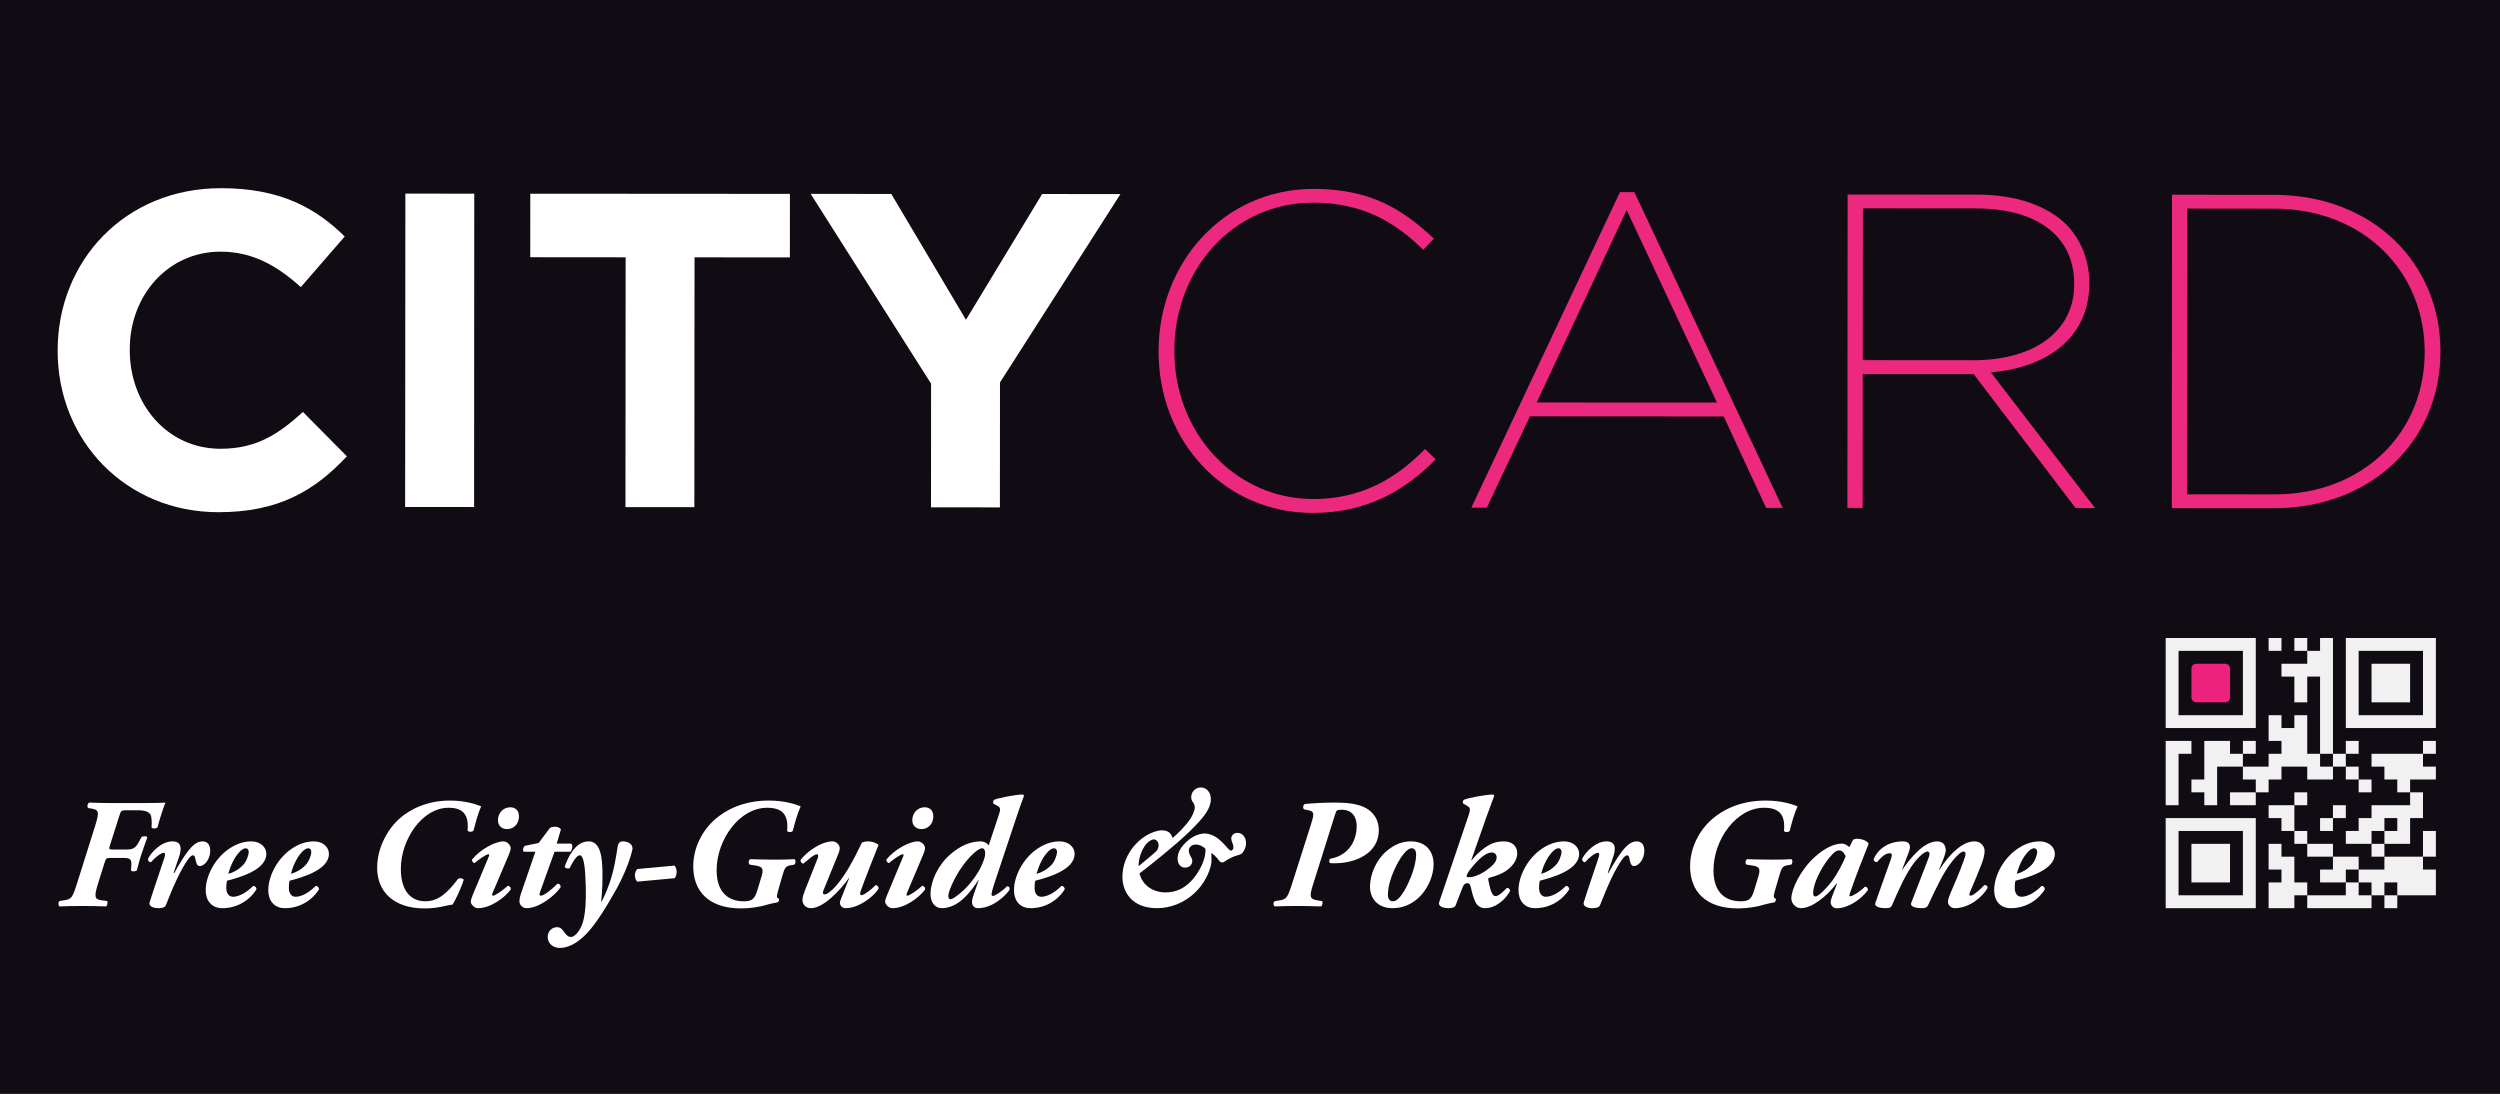 <?xml version="1.0" encoding="UTF-8"?>
<svg xmlns="http://www.w3.org/2000/svg" xmlns:xlink="http://www.w3.org/1999/xlink" width="226.77pt" height="99.21pt" viewBox="0 0 226.77 99.21" version="1.1">
<rect x="0" y="0" width="226.77" height="99.21" fill="#333333" stroke="none"/>
<defs>
<clipPath id="clip1">
  <path d="M 0 0 L 226.77 0 L 226.77 99.211 L 0 99.211 Z M 0 0 "/>
</clipPath>
</defs>
<g id="surface1">
<g clip-path="url(#clip1)" clip-rule="nonzero">
<path style=" stroke:none;fill-rule:nonzero;fill:rgb(6.699%,4.3%,7.799%);fill-opacity:1;" d="M 226.77 99.211 L 0 99.211 L 0 0 L 226.77 0 L 226.77 99.211 "/>
</g>
<path style=" stroke:none;fill-rule:nonzero;fill:rgb(100%,100%,100%);fill-opacity:1;" d="M 5.23 31.836 L 5.23 31.758 C 5.238 23.672 11.332 17.062 20.059 17.07 C 25.422 17.07 28.637 18.863 31.27 21.453 L 27.285 26.043 C 25.09 24.059 22.855 22.828 20.016 22.828 C 15.227 22.824 11.77 26.805 11.77 31.672 L 11.77 31.762 C 11.766 36.625 15.133 40.703 20.004 40.707 C 23.258 40.707 25.25 39.391 27.48 37.367 L 31.465 41.391 C 28.535 44.52 25.277 46.465 19.801 46.461 C 11.438 46.457 5.227 39.992 5.23 31.836 "/>
<path style=" stroke:none;fill-rule:nonzero;fill:rgb(100%,100%,100%);fill-opacity:1;" d="M 36.77 17.562 L 43.02 17.566 L 43.004 45.992 L 36.75 45.988 L 36.77 17.562 "/>
<path style=" stroke:none;fill-rule:nonzero;fill:rgb(100%,100%,100%);fill-opacity:1;" d="M 56.75 23.34 L 48.098 23.332 L 48.102 17.57 L 71.652 17.586 L 71.648 23.348 L 63 23.344 L 62.984 46.004 L 56.734 46 L 56.75 23.34 "/>
<path style=" stroke:none;fill-rule:nonzero;fill:rgb(100%,100%,100%);fill-opacity:1;" d="M 84.457 34.805 L 73.535 17.586 L 80.844 17.59 L 87.621 29.008 L 94.531 17.598 L 101.633 17.605 L 90.707 34.691 L 90.699 46.023 L 84.449 46.02 L 84.457 34.805 "/>
<path style=" stroke:none;fill-rule:nonzero;fill:rgb(92.899%,15.7%,49.799%);fill-opacity:1;" d="M 105.094 31.898 L 105.094 31.82 C 105.098 23.82 111.031 17.129 119.16 17.133 C 124.438 17.137 127.312 19.082 130.066 21.641 L 129.102 22.66 C 126.75 20.371 123.867 18.387 119.121 18.383 C 111.883 18.379 106.527 24.43 106.523 31.781 L 106.523 31.848 C 106.516 39.211 111.961 45.258 119.145 45.266 C 123.57 45.266 126.734 43.32 129.262 40.723 L 130.223 41.664 C 127.555 44.383 124.086 46.531 119.055 46.527 C 111.012 46.52 105.086 39.977 105.094 31.898 "/>
<path style=" stroke:none;fill-rule:nonzero;fill:rgb(92.899%,15.7%,49.799%);fill-opacity:1;" d="M 155.742 36.516 L 147.551 19.055 L 139.391 36.508 Z M 146.941 17.426 L 148.254 17.43 L 161.703 46.07 L 160.199 46.066 L 156.355 37.777 L 138.777 37.766 L 134.867 46.051 L 133.461 46.051 L 146.941 17.426 "/>
<path style=" stroke:none;fill-rule:nonzero;fill:rgb(92.899%,15.7%,49.799%);fill-opacity:1;" d="M 178.953 32.676 C 184.805 32.68 188.145 29.84 188.145 25.824 L 188.145 25.742 C 188.148 21.48 184.852 18.91 179.238 18.906 L 168.977 18.898 L 168.969 32.668 Z M 167.594 17.645 L 179.332 17.652 C 182.941 17.656 185.703 18.676 187.445 20.375 C 188.738 21.723 189.516 23.551 189.512 25.66 L 189.512 25.742 C 189.512 30.527 185.828 33.332 180.586 33.773 L 190.039 46.086 L 188.273 46.086 L 179.027 33.938 L 178.914 33.938 L 168.969 33.934 L 168.961 46.074 L 167.574 46.074 L 167.594 17.645 "/>
<path style=" stroke:none;fill-rule:nonzero;fill:rgb(92.899%,15.7%,49.799%);fill-opacity:1;" d="M 206.301 44.844 C 214.445 44.848 219.938 39.156 219.938 31.973 L 219.938 31.895 C 219.941 24.707 214.461 18.93 206.258 18.926 L 198.387 18.918 L 198.371 44.84 Z M 197.02 17.664 L 206.258 17.672 C 215.207 17.676 221.371 23.855 221.367 31.855 L 221.367 31.922 C 221.363 39.93 215.188 46.102 206.238 46.098 L 197 46.094 L 197.02 17.664 "/>
<path style=" stroke:none;fill-rule:nonzero;fill:rgb(100%,100%,100%);fill-opacity:1;" d="M 13.082 72.844 C 13.988 72.844 14.793 72.828 15.004 72.801 C 14.906 73.039 14.539 74.059 14.297 75.02 C 14.227 75.176 13.844 75.191 13.746 75.078 C 13.789 74.566 13.746 74.156 13.691 73.988 C 13.578 73.664 13.211 73.496 12.516 73.496 L 11.469 73.496 C 10.988 73.496 10.973 73.523 10.805 74.059 L 9.984 76.648 C 9.855 77.031 9.887 77.059 10.254 77.059 L 11.355 77.059 C 12.094 77.059 12.277 76.973 12.645 76.281 L 12.828 75.941 C 12.969 75.816 13.324 75.828 13.363 75.957 C 13.195 76.395 13.027 76.918 12.84 77.453 C 12.656 77.977 12.543 78.5 12.418 78.941 C 12.305 79.066 11.938 79.082 11.879 78.953 L 11.906 78.613 C 11.965 77.934 11.852 77.82 11.117 77.82 L 10.012 77.82 C 9.66 77.82 9.602 77.863 9.488 78.246 L 8.895 80.141 C 8.543 81.285 8.527 81.586 9.25 81.668 L 9.715 81.727 C 9.785 81.812 9.758 82.137 9.617 82.219 C 8.824 82.191 8.102 82.18 7.426 82.18 C 6.746 82.18 6.109 82.191 5.402 82.219 C 5.262 82.137 5.273 81.781 5.418 81.727 L 5.855 81.656 C 6.461 81.559 6.574 81.457 6.984 80.141 L 8.641 74.879 C 8.992 73.734 9.008 73.465 8.344 73.352 L 8.004 73.297 C 7.891 73.211 7.906 72.887 8.102 72.801 C 8.781 72.828 9.488 72.844 10.039 72.844 L 13.082 72.844 "/>
<path style=" stroke:none;fill-rule:nonzero;fill:rgb(100%,100%,100%);fill-opacity:1;" d="M 19.07 77.172 C 19.07 77.977 18.516 78.559 18.137 78.559 C 17.852 78.559 17.797 78.273 17.723 77.906 C 17.684 77.668 17.609 77.582 17.496 77.582 C 17.258 77.582 16.891 78.16 16.523 78.812 C 15.887 79.957 15.488 81.02 15.039 82.121 C 14.953 82.32 14.668 82.379 14.359 82.379 C 14.008 82.379 13.438 82.262 13.582 81.812 C 13.992 80.508 14.516 79.023 14.91 77.809 C 14.996 77.539 15.008 77.355 14.855 77.355 C 14.613 77.355 14.074 77.766 13.68 78.219 C 13.512 78.203 13.398 78.051 13.426 77.895 C 13.707 77.328 14.613 76.32 15.645 76.32 C 16.465 76.32 16.492 76.957 16.254 77.68 L 15.746 79.18 L 15.816 79.18 C 16.281 78.344 16.648 77.738 16.988 77.297 C 17.426 76.703 17.867 76.32 18.375 76.32 C 18.785 76.32 19.07 76.59 19.07 77.172 "/>
<path style=" stroke:none;fill-rule:nonzero;fill:rgb(100%,100%,100%);fill-opacity:1;" d="M 21.688 77.316 C 21.176 77.863 20.84 78.742 20.711 79.266 C 21.207 79.125 21.645 78.883 22.055 78.457 C 22.34 78.16 22.551 77.625 22.562 77.27 C 22.562 77.113 22.465 76.945 22.293 76.945 C 22.113 76.945 21.898 77.074 21.688 77.316 Z M 24.16 77.453 C 24.16 78.91 21.742 79.59 20.598 79.887 C 20.543 80.055 20.527 80.27 20.527 80.566 C 20.527 80.949 20.711 81.344 21.137 81.344 C 21.645 81.344 22.324 81.004 22.973 80.355 C 23.129 80.355 23.27 80.496 23.258 80.68 C 22.578 81.738 21.445 82.379 20.172 82.379 C 19.156 82.379 18.66 81.656 18.66 80.75 C 18.66 79.477 19.453 77.992 20.57 77.141 C 21.363 76.535 22.125 76.32 22.789 76.32 C 23.609 76.32 24.16 76.832 24.16 77.453 "/>
<path style=" stroke:none;fill-rule:nonzero;fill:rgb(100%,100%,100%);fill-opacity:1;" d="M 27.359 77.316 C 26.852 77.863 26.516 78.742 26.387 79.266 C 26.883 79.125 27.32 78.883 27.73 78.457 C 28.012 78.16 28.227 77.625 28.238 77.27 C 28.238 77.113 28.141 76.945 27.969 76.945 C 27.785 76.945 27.574 77.074 27.359 77.316 Z M 29.836 77.453 C 29.836 78.91 27.418 79.59 26.273 79.887 C 26.215 80.055 26.203 80.27 26.203 80.566 C 26.203 80.949 26.387 81.344 26.809 81.344 C 27.32 81.344 28 81.004 28.648 80.355 C 28.805 80.355 28.945 80.496 28.934 80.68 C 28.254 81.738 27.121 82.379 25.848 82.379 C 24.832 82.379 24.336 81.656 24.336 80.75 C 24.336 79.477 25.129 77.992 26.246 77.141 C 27.035 76.535 27.801 76.32 28.465 76.32 C 29.285 76.32 29.836 76.832 29.836 77.453 "/>
<path style=" stroke:none;fill-rule:nonzero;fill:rgb(100%,100%,100%);fill-opacity:1;" d="M 36.234 74.258 C 37.141 73.449 38.68 72.617 40.816 72.617 C 42.23 72.617 43.223 72.969 43.645 73.141 C 43.336 73.848 43.152 74.582 42.953 75.332 C 42.852 75.488 42.473 75.488 42.414 75.332 C 42.539 73.891 42.004 73.27 40.691 73.27 C 38.27 73.27 36.359 76.184 36.359 78.801 C 36.359 81.102 37.523 81.754 38.566 81.754 C 39.742 81.754 40.562 81.031 41.539 79.73 C 41.695 79.617 42.02 79.66 42.062 79.816 C 41.793 80.664 41.285 81.684 41.059 82.051 C 40.52 82.105 39.758 82.402 38.523 82.402 C 35.625 82.402 34.195 80.805 34.211 78.684 C 34.227 76.848 35.172 75.207 36.234 74.258 "/>
<path style=" stroke:none;fill-rule:nonzero;fill:rgb(100%,100%,100%);fill-opacity:1;" d="M 46.281 73.227 C 46.762 73.227 47.074 73.523 47.074 74.059 C 47.074 74.68 46.648 75.207 45.996 75.207 C 45.473 75.207 45.164 74.852 45.164 74.398 C 45.164 73.777 45.629 73.227 46.281 73.227 Z M 44.668 81.031 C 44.613 81.16 44.629 81.246 44.727 81.246 C 44.926 81.246 45.703 80.691 46.055 80.355 C 46.227 80.355 46.367 80.508 46.324 80.691 C 45.773 81.426 44.516 82.379 43.352 82.379 C 42.984 82.379 42.703 81.98 42.703 81.812 C 42.703 81.656 42.762 81.484 42.871 81.203 L 44.344 77.68 C 44.387 77.566 44.387 77.484 44.316 77.484 C 44.074 77.484 43.285 78.078 43.055 78.289 C 42.887 78.258 42.773 78.078 42.832 77.949 C 43.594 77.016 44.926 76.32 45.672 76.32 C 45.984 76.32 46.324 76.633 46.324 76.945 C 46.324 77.086 46.227 77.355 46.141 77.566 L 44.668 81.031 "/>
<path style=" stroke:none;fill-rule:nonzero;fill:rgb(100%,100%,100%);fill-opacity:1;" d="M 50.301 77.258 L 48.984 80.918 C 48.914 81.117 48.914 81.246 49.07 81.246 C 49.324 81.246 50.004 80.734 50.57 80.156 C 50.781 80.172 50.867 80.297 50.852 80.48 C 50.371 81.203 48.93 82.379 47.77 82.379 C 47.387 82.379 47.117 82.066 47.117 81.77 C 47.117 81.57 47.148 81.387 47.273 81.004 L 48.562 77.258 L 47.516 77.258 C 47.371 77.141 47.473 76.805 47.629 76.719 L 48.859 76.465 L 49.879 75.105 C 50.004 75.02 50.188 74.992 50.355 74.992 C 50.555 74.992 50.797 75.078 50.879 75.234 L 50.5 76.52 L 51.801 76.52 C 52.027 76.703 51.871 77.156 51.73 77.258 L 50.301 77.258 "/>
<path style=" stroke:none;fill-rule:nonzero;fill:rgb(100%,100%,100%);fill-opacity:1;" d="M 54.645 78.883 C 54.66 79.887 54.645 80.719 54.531 81.781 L 54.574 81.781 C 55.238 80.496 55.637 79.18 55.863 77.777 C 55.918 77.469 55.988 77.102 56.004 76.918 C 56.059 76.465 56.23 76.32 56.484 76.32 C 56.906 76.32 57.359 76.508 57.375 76.957 C 57.375 77.199 56.895 78.883 55.934 80.609 C 55.07 82.148 54.094 83.762 53.242 84.652 C 52.312 85.645 51.449 85.984 50.77 85.984 C 50.246 85.984 49.695 85.645 49.68 85.023 C 49.664 84.48 50.062 84.102 50.531 84.102 C 50.828 84.102 50.996 84.285 51.152 84.512 C 51.406 84.879 51.578 84.992 51.801 84.992 C 51.957 84.992 52.156 84.863 52.367 84.625 C 52.621 84.328 52.848 83.875 52.961 83.297 C 53.074 82.73 53.176 81.953 53.133 80.383 C 53.09 78.668 52.961 77.582 52.582 77.582 C 52.297 77.582 51.887 78.273 51.691 78.727 C 51.562 78.84 51.281 78.77 51.223 78.613 C 51.492 77.836 52.156 76.32 53.387 76.32 C 54.121 76.32 54.602 76.945 54.645 78.883 "/>
<path style=" stroke:none;fill-rule:nonzero;fill:rgb(100%,100%,100%);fill-opacity:1;" d="M 61.184 78.516 C 61.309 78.656 61.379 78.867 61.379 79.109 C 61.379 79.293 61.309 79.52 61.195 79.66 L 57.801 79.973 C 57.688 79.859 57.59 79.66 57.59 79.406 C 57.59 79.137 57.688 78.969 57.801 78.828 L 61.184 78.516 "/>
<path style=" stroke:none;fill-rule:nonzero;fill:rgb(100%,100%,100%);fill-opacity:1;" d="M 71.707 78.488 C 71.254 78.559 71.168 78.742 70.957 79.477 L 70.648 80.551 C 70.465 81.188 70.379 81.457 70.648 81.512 C 70.688 81.57 70.66 81.812 70.504 81.855 C 70.238 81.895 69.758 82.008 69.559 82.066 C 68.906 82.277 67.945 82.402 67.238 82.402 C 64.254 82.402 62.883 80.82 62.883 78.586 C 62.883 76.832 63.758 75.277 64.863 74.316 C 65.824 73.48 67.395 72.617 69.742 72.617 C 71.145 72.617 72.133 72.941 72.629 73.141 C 72.316 73.848 72.102 74.609 71.918 75.359 C 71.82 75.516 71.453 75.516 71.398 75.359 C 71.539 73.918 70.984 73.27 69.586 73.27 C 67.07 73.27 65.004 76.168 65.004 78.941 C 65.004 81.09 66.219 81.754 67.449 81.754 C 68.215 81.754 68.453 81.57 68.711 80.707 L 69.078 79.492 C 69.305 78.742 69.133 78.602 68.469 78.5 L 68.016 78.43 C 67.848 78.344 67.891 78.02 68.059 77.934 C 69.02 77.965 69.727 77.977 70.406 77.977 C 70.973 77.977 71.68 77.965 72.062 77.934 C 72.219 78.02 72.176 78.344 72.047 78.43 L 71.707 78.488 "/>
<path style=" stroke:none;fill-rule:nonzero;fill:rgb(100%,100%,100%);fill-opacity:1;" d="M 76.168 76.918 C 76.168 77.031 76.141 77.215 76.098 77.316 L 74.699 80.75 C 74.598 81.004 74.641 81.129 74.812 81.129 C 74.895 81.129 75.066 81.074 75.348 80.836 C 76.523 79.832 77.539 77.766 78.176 76.438 C 78.332 76.367 78.488 76.32 78.699 76.32 C 79.168 76.32 79.492 76.477 79.691 76.633 C 79.152 78.02 78.574 79.418 78.078 80.805 C 78.02 80.977 77.965 81.203 78.148 81.203 C 78.375 81.203 79.082 80.652 79.434 80.281 C 79.605 80.312 79.691 80.41 79.691 80.609 C 79.293 81.301 77.906 82.379 76.719 82.379 C 76.367 82.379 76.07 82.078 76.238 81.656 L 77.031 79.645 L 77.004 79.645 C 76.254 80.707 74.699 82.379 73.566 82.379 C 73.086 82.379 72.789 82.035 72.789 81.641 C 72.789 81.387 72.887 81.102 73 80.805 L 74.172 77.848 C 74.242 77.668 74.23 77.484 74.117 77.484 C 73.836 77.484 73.254 78.031 72.859 78.344 C 72.703 78.289 72.605 78.203 72.617 78.008 C 73.156 77.285 74.457 76.32 75.531 76.32 C 75.871 76.32 76.168 76.648 76.168 76.918 "/>
<path style=" stroke:none;fill-rule:nonzero;fill:rgb(100%,100%,100%);fill-opacity:1;" d="M 83.867 73.227 C 84.348 73.227 84.66 73.523 84.66 74.059 C 84.66 74.68 84.234 75.207 83.582 75.207 C 83.062 75.207 82.75 74.852 82.75 74.398 C 82.75 73.777 83.219 73.227 83.867 73.227 Z M 82.254 81.031 C 82.199 81.16 82.211 81.246 82.309 81.246 C 82.508 81.246 83.289 80.691 83.641 80.355 C 83.809 80.355 83.953 80.508 83.91 80.691 C 83.359 81.426 82.098 82.379 80.941 82.379 C 80.57 82.379 80.289 81.98 80.289 81.812 C 80.289 81.656 80.344 81.484 80.461 81.203 L 81.93 77.68 C 81.973 77.566 81.973 77.484 81.902 77.484 C 81.66 77.484 80.867 78.078 80.641 78.289 C 80.473 78.258 80.359 78.078 80.418 77.949 C 81.18 77.016 82.508 76.32 83.258 76.32 C 83.57 76.32 83.91 76.633 83.91 76.945 C 83.91 77.086 83.809 77.355 83.723 77.566 L 82.254 81.031 "/>
<path style=" stroke:none;fill-rule:nonzero;fill:rgb(100%,100%,100%);fill-opacity:1;" d="M 86.02 81.258 C 86.02 81.473 86.09 81.57 86.23 81.57 C 86.473 81.57 87.461 80.82 88.113 79.984 C 88.594 79.363 88.988 78.77 89.273 77.906 C 89.457 77.371 89.344 76.945 89.102 76.945 C 89.016 76.945 88.891 76.957 88.578 77.188 C 88.309 77.383 87.801 77.848 87.223 78.684 C 86.527 79.676 86.02 80.891 86.02 81.258 Z M 89.684 76.676 L 90.602 73.918 C 90.77 73.41 90.758 73.254 90.504 73.113 L 90.105 72.887 C 90.066 72.773 90.066 72.645 90.176 72.547 C 90.613 72.363 92.07 72.094 92.738 72.066 C 92.836 72.078 92.879 72.121 92.879 72.207 C 92.652 72.801 92.48 73.297 92.227 74.047 L 90.176 80.199 C 90.023 80.652 89.949 80.977 89.938 81.102 C 89.938 81.188 89.98 81.273 90.066 81.273 C 90.219 81.273 90.91 80.848 91.352 80.383 C 91.523 80.395 91.605 80.496 91.578 80.707 C 91.266 81.176 90.105 82.379 88.707 82.379 C 88.309 82.379 88.168 82.078 88.168 81.781 C 88.168 81.559 88.309 81.176 88.453 80.766 L 88.777 79.832 L 88.75 79.832 C 88.082 80.836 86.98 82.379 85.426 82.379 C 84.801 82.379 84.379 81.824 84.406 81.031 C 84.434 79.887 85.098 78.457 86.203 77.496 C 87.137 76.676 88.098 76.32 88.918 76.32 C 89.273 76.32 89.539 76.477 89.684 76.676 "/>
<path style=" stroke:none;fill-rule:nonzero;fill:rgb(100%,100%,100%);fill-opacity:1;" d="M 95.004 77.316 C 94.496 77.863 94.156 78.742 94.027 79.266 C 94.523 79.125 94.961 78.883 95.371 78.457 C 95.656 78.16 95.867 77.625 95.883 77.27 C 95.883 77.113 95.781 76.945 95.613 76.945 C 95.43 76.945 95.219 77.074 95.004 77.316 Z M 97.477 77.453 C 97.477 78.91 95.059 79.59 93.914 79.887 C 93.859 80.055 93.844 80.27 93.844 80.566 C 93.844 80.949 94.027 81.344 94.453 81.344 C 94.961 81.344 95.641 81.004 96.289 80.355 C 96.449 80.355 96.59 80.496 96.574 80.68 C 95.895 81.738 94.762 82.379 93.488 82.379 C 92.473 82.379 91.977 81.656 91.977 80.75 C 91.977 79.477 92.77 77.992 93.887 77.141 C 94.68 76.535 95.441 76.32 96.105 76.32 C 96.926 76.32 97.477 76.832 97.477 77.453 "/>
<path style=" stroke:none;fill-rule:nonzero;fill:rgb(100%,100%,100%);fill-opacity:1;" d="M 104.668 76.137 C 104.473 76.137 104.062 76.352 103.777 76.832 C 103.48 77.316 103.281 77.906 103.281 78.57 C 103.836 78.09 104.656 77.453 104.895 77.199 C 105.078 76.988 105.094 76.746 105.094 76.648 C 105.094 76.395 104.895 76.137 104.668 76.137 Z M 106.367 76.012 C 106.918 75.559 107.625 74.797 107.938 74.328 C 108.105 74.074 108.375 73.578 108.375 73.238 C 108.375 73.086 108.316 72.914 108.234 72.801 C 108.148 72.703 108.051 72.531 108.051 72.332 C 108.051 71.77 108.473 71.43 108.938 71.43 C 109.379 71.43 109.832 71.797 109.832 72.492 C 109.832 73.309 109.266 74.102 107.906 75.418 C 106.719 76.59 104.285 78.527 103.367 79.223 C 103.594 80.254 104.539 80.949 105.73 80.949 C 106.762 80.949 107.766 80.496 108.613 79.195 C 109.211 78.273 109.363 77.566 109.348 77.004 C 109.195 76.816 108.828 76.605 108.445 76.605 C 108.105 76.605 107.836 76.859 107.836 77.141 C 107.836 77.34 107.895 77.496 108.008 77.695 C 108.094 77.836 108.148 77.922 108.148 78.117 C 108.148 78.387 107.938 78.699 107.48 78.699 C 107.086 78.699 106.816 78.344 106.816 77.879 C 106.816 77.328 107.117 76.762 107.824 76.184 C 108.391 75.715 109.023 75.602 109.223 75.602 C 110 75.602 110.582 76.082 111.09 76.633 C 111.457 77.043 111.543 77.156 111.641 77.156 C 111.797 77.156 111.883 77.004 111.883 76.848 C 111.883 76.676 111.797 76.477 111.754 76.379 C 111.727 76.293 111.684 76.152 111.684 76.039 C 111.684 75.871 111.855 75.547 112.234 75.547 C 112.688 75.547 113.027 75.91 113.027 76.508 C 113.027 76.848 112.844 77.215 112.676 77.383 C 112.574 77.484 112.461 77.523 112.305 77.566 C 111.812 77.695 111.332 77.965 111.02 78.191 C 110.891 78.258 110.723 78.246 110.621 78.117 C 110.523 77.977 110.285 77.668 109.887 77.355 L 109.887 78.133 C 109.887 78.488 109.578 79.773 108.516 80.848 C 107.426 81.953 106.098 82.379 104.949 82.379 C 102.688 82.379 101.812 80.918 101.812 79.535 C 101.812 78.684 102.094 77.469 103.184 76.406 C 104.129 75.473 105.137 75.316 105.375 75.316 C 106.07 75.316 106.254 75.688 106.367 76.012 "/>
<path style=" stroke:none;fill-rule:nonzero;fill:rgb(100%,100%,100%);fill-opacity:1;" d="M 118.906 74.809 C 119.215 73.848 119.23 73.621 118.734 73.508 L 118.281 73.41 C 118.156 73.297 118.195 73 118.367 72.93 C 119.145 72.855 120.023 72.801 121.125 72.801 C 122.242 72.801 123.203 72.914 123.898 73.297 C 124.59 73.68 125.07 74.371 125.07 75.305 C 125.07 77.398 122.965 78.305 121.098 78.305 C 120.941 78.305 120.77 78.305 120.645 78.289 C 120.547 78.191 120.547 78.02 120.645 77.895 C 122.172 77.652 123.062 76.438 123.062 74.922 C 123.062 74.074 122.621 73.449 121.719 73.449 C 121.254 73.449 121.223 73.496 121.098 73.891 L 119.133 80.141 C 118.766 81.285 118.766 81.559 119.484 81.668 L 119.922 81.738 C 120.008 81.812 119.965 82.137 119.824 82.219 C 119.004 82.191 118.324 82.18 117.645 82.18 C 116.969 82.18 116.332 82.191 115.625 82.219 C 115.48 82.137 115.469 81.77 115.664 81.738 L 116.074 81.668 C 116.688 81.57 116.781 81.457 117.207 80.141 L 118.906 74.809 "/>
<path style=" stroke:none;fill-rule:nonzero;fill:rgb(100%,100%,100%);fill-opacity:1;" d="M 127.297 77.484 C 126.785 78.117 125.895 79.816 125.895 81.176 C 125.895 81.527 126.066 81.754 126.336 81.754 C 126.688 81.754 127 81.426 127.379 80.805 C 127.762 80.172 128.453 78.613 128.453 77.539 C 128.453 77.242 128.371 76.945 128.059 76.945 C 127.832 76.945 127.594 77.113 127.297 77.484 Z M 130.039 78.387 C 130.039 79.406 129.543 80.594 128.727 81.387 C 127.988 82.094 127.141 82.379 126.32 82.379 C 124.879 82.379 124.258 81.402 124.27 80.41 C 124.281 79.32 124.809 78.031 125.754 77.215 C 126.574 76.508 127.324 76.32 127.961 76.32 C 129.477 76.32 130.039 77.371 130.039 78.387 "/>
<path style=" stroke:none;fill-rule:nonzero;fill:rgb(100%,100%,100%);fill-opacity:1;" d="M 133.324 78.91 C 133.152 79.125 133.027 79.406 133.027 79.477 C 133.027 79.535 133.098 79.574 133.254 79.574 C 133.562 79.574 134.102 79.434 134.754 78.996 C 135.305 78.613 135.758 78.203 135.758 77.777 C 135.758 77.484 135.559 77.328 135.305 77.328 C 134.809 77.328 134.16 77.836 133.324 78.91 Z M 137.625 77.371 C 137.625 77.922 137.34 78.402 136.832 78.828 C 136.293 79.281 135.574 79.492 135.094 79.617 C 134.992 79.645 134.98 79.746 135.008 79.859 C 135.137 80.41 135.262 81.285 135.66 81.285 C 135.941 81.285 136.363 80.879 136.676 80.551 C 136.805 80.508 136.961 80.637 136.988 80.789 C 136.648 81.473 135.758 82.379 134.695 82.379 C 134.301 82.379 134.004 82.164 133.832 81.824 C 133.664 81.484 133.535 81.02 133.422 80.508 C 133.383 80.324 133.309 80.113 133.141 80.113 C 132.828 80.113 132.762 80.254 132.617 80.621 L 132.035 82.121 C 131.953 82.332 131.641 82.379 131.371 82.379 C 131.02 82.379 130.395 82.262 130.551 81.812 L 133.227 73.918 C 133.395 73.41 133.367 73.254 133.109 73.113 L 132.715 72.887 C 132.676 72.773 132.676 72.645 132.785 72.547 C 133.238 72.363 134.695 72.094 135.391 72.066 C 135.488 72.078 135.531 72.121 135.531 72.207 C 135.305 72.801 135.121 73.297 134.852 74.047 L 133.453 78.031 L 133.492 78.031 C 133.832 77.609 134.242 77.199 134.695 76.887 C 135.262 76.492 135.742 76.32 136.422 76.32 C 137.242 76.32 137.625 76.832 137.625 77.371 "/>
<path style=" stroke:none;fill-rule:nonzero;fill:rgb(100%,100%,100%);fill-opacity:1;" d="M 140.77 77.316 C 140.258 77.863 139.922 78.742 139.793 79.266 C 140.289 79.125 140.727 78.883 141.137 78.457 C 141.418 78.16 141.629 77.625 141.645 77.27 C 141.645 77.113 141.547 76.945 141.375 76.945 C 141.191 76.945 140.98 77.074 140.77 77.316 Z M 143.242 77.453 C 143.242 78.91 140.824 79.59 139.68 79.887 C 139.621 80.055 139.605 80.27 139.605 80.566 C 139.605 80.949 139.793 81.344 140.215 81.344 C 140.727 81.344 141.402 81.004 142.055 80.355 C 142.211 80.355 142.352 80.496 142.336 80.68 C 141.656 81.738 140.527 82.379 139.254 82.379 C 138.234 82.379 137.742 81.656 137.742 80.75 C 137.742 79.477 138.531 77.992 139.648 77.141 C 140.441 76.535 141.207 76.32 141.871 76.32 C 142.691 76.32 143.242 76.832 143.242 77.453 "/>
<path style=" stroke:none;fill-rule:nonzero;fill:rgb(100%,100%,100%);fill-opacity:1;" d="M 149.156 77.172 C 149.156 77.977 148.605 78.559 148.227 78.559 C 147.941 78.559 147.883 78.273 147.812 77.906 C 147.773 77.668 147.699 77.582 147.586 77.582 C 147.348 77.582 146.98 78.16 146.609 78.812 C 145.977 79.957 145.578 81.02 145.129 82.121 C 145.043 82.32 144.762 82.379 144.445 82.379 C 144.094 82.379 143.527 82.262 143.672 81.812 C 144.078 80.508 144.602 79.023 145 77.809 C 145.086 77.539 145.098 77.355 144.941 77.355 C 144.703 77.355 144.164 77.766 143.77 78.219 C 143.598 78.203 143.488 78.051 143.516 77.895 C 143.797 77.328 144.703 76.32 145.734 76.32 C 146.555 76.32 146.586 76.957 146.344 77.68 L 145.836 79.18 L 145.902 79.18 C 146.371 78.344 146.738 77.738 147.078 77.297 C 147.52 76.703 147.953 76.32 148.465 76.32 C 148.875 76.32 149.156 76.59 149.156 77.172 "/>
<path style=" stroke:none;fill-rule:nonzero;fill:rgb(100%,100%,100%);fill-opacity:1;" d="M 162.133 78.488 C 161.68 78.559 161.594 78.742 161.383 79.477 L 161.07 80.551 C 160.887 81.188 160.801 81.457 161.07 81.512 C 161.113 81.57 161.086 81.812 160.93 81.855 C 160.66 81.895 160.18 82.008 159.98 82.066 C 159.332 82.277 158.371 82.402 157.66 82.402 C 154.68 82.402 153.305 80.82 153.305 78.586 C 153.305 76.832 154.184 75.277 155.285 74.316 C 156.246 73.48 157.816 72.617 160.164 72.617 C 161.566 72.617 162.555 72.941 163.051 73.141 C 162.738 73.848 162.527 74.609 162.344 75.359 C 162.246 75.516 161.875 75.516 161.82 75.359 C 161.961 73.918 161.41 73.27 160.012 73.27 C 157.492 73.27 155.426 76.168 155.426 78.941 C 155.426 81.09 156.645 81.754 157.875 81.754 C 158.637 81.754 158.879 81.57 159.133 80.707 L 159.5 79.492 C 159.727 78.742 159.559 78.602 158.895 78.5 L 158.438 78.43 C 158.27 78.344 158.312 78.02 158.48 77.934 C 159.445 77.965 160.152 77.977 160.832 77.977 C 161.395 77.977 162.105 77.965 162.484 77.934 C 162.641 78.02 162.598 78.344 162.473 78.43 L 162.133 78.488 "/>
<path style=" stroke:none;fill-rule:nonzero;fill:rgb(100%,100%,100%);fill-opacity:1;" d="M 166.816 77.141 C 166.605 77.141 166.352 77.27 165.871 77.879 C 165.164 78.77 164.473 80.172 164.473 80.961 L 164.473 81.09 C 164.484 81.23 164.555 81.316 164.668 81.316 C 164.98 81.316 165.758 80.48 166.184 79.914 C 166.691 79.234 167.242 78.148 167.41 77.68 C 167.242 77.27 167.043 77.141 166.816 77.141 Z M 167.754 76.848 L 168.078 76.184 C 168.16 76.125 168.301 76.082 168.461 76.082 C 168.629 76.082 168.812 76.109 168.98 76.168 C 169.223 76.238 169.434 76.395 169.504 76.535 C 168.969 77.863 168.348 79.434 167.809 81.004 C 167.754 81.188 167.734 81.301 167.836 81.301 C 168.035 81.301 168.73 80.879 169.164 80.426 C 169.309 80.426 169.449 80.539 169.434 80.734 C 168.812 81.613 167.598 82.391 166.605 82.391 C 166.238 82.391 166.055 82.066 166.055 81.836 C 166.055 81.684 166.125 81.473 166.211 81.246 L 166.633 80.156 L 166.578 80.156 C 165.742 81.258 164.387 82.379 163.355 82.379 C 162.914 82.379 162.488 81.969 162.488 81.5 C 162.488 80.664 163.324 78.898 164.609 77.738 C 165.547 76.902 166.379 76.52 167.129 76.52 C 167.27 76.52 167.555 76.648 167.754 76.848 "/>
<path style=" stroke:none;fill-rule:nonzero;fill:rgb(100%,100%,100%);fill-opacity:1;" d="M 173.172 77.215 L 172.535 78.883 L 172.562 78.883 C 173.328 77.777 174.531 76.32 175.719 76.32 C 176.34 76.32 176.496 76.777 176.496 77.141 C 176.496 77.426 176.242 78.031 175.887 78.883 L 175.93 78.883 C 176.891 77.371 178.066 76.32 179.086 76.32 C 179.734 76.32 180.02 76.816 180.02 77.188 C 180.02 77.523 179.902 77.965 179.734 78.402 C 179.465 79.109 179.113 79.93 178.688 80.934 C 178.605 81.129 178.633 81.246 178.746 81.246 C 179 81.246 179.605 80.691 180.004 80.281 C 180.16 80.254 180.301 80.367 180.285 80.551 C 179.891 81.258 178.719 82.379 177.301 82.379 C 176.977 82.379 176.695 82.078 176.695 81.824 C 176.695 81.613 176.793 81.328 176.906 81.062 C 177.328 80.07 177.758 79.094 178.109 78.105 C 178.234 77.766 178.293 77.582 178.293 77.441 C 178.293 77.328 178.234 77.242 178.094 77.242 C 177.938 77.242 177.559 77.512 177.062 78.148 C 176.258 79.152 175.52 80.766 174.914 82.066 C 174.801 82.32 174.629 82.379 174.332 82.379 C 173.711 82.379 173.258 82.219 173.355 81.922 C 173.414 81.754 174.246 79.59 174.828 78.105 C 174.969 77.766 175.023 77.582 175.023 77.441 C 175.023 77.328 174.941 77.242 174.828 77.242 C 174.645 77.242 174.219 77.512 173.668 78.203 C 172.918 79.152 172.195 80.766 171.617 82.121 C 171.531 82.32 171.391 82.379 171.062 82.379 C 170.457 82.379 170.004 82.219 170.105 81.922 C 170.16 81.738 171.289 78.586 171.504 77.977 C 171.672 77.496 171.617 77.398 171.402 77.398 C 170.926 77.398 170.516 77.922 170.258 78.203 C 170.105 78.219 169.961 78.09 169.949 77.934 C 170.359 77.016 171.262 76.32 172.621 76.32 C 173.312 76.32 173.312 76.832 173.172 77.215 "/>
<path style=" stroke:none;fill-rule:nonzero;fill:rgb(100%,100%,100%);fill-opacity:1;" d="M 183.914 77.316 C 183.402 77.863 183.066 78.742 182.938 79.266 C 183.434 79.125 183.871 78.883 184.277 78.457 C 184.562 78.16 184.777 77.625 184.789 77.27 C 184.789 77.113 184.691 76.945 184.52 76.945 C 184.34 76.945 184.125 77.074 183.914 77.316 Z M 186.391 77.453 C 186.391 78.91 183.969 79.59 182.824 79.887 C 182.766 80.055 182.754 80.27 182.754 80.566 C 182.754 80.949 182.938 81.344 183.359 81.344 C 183.871 81.344 184.551 81.004 185.199 80.355 C 185.355 80.355 185.496 80.496 185.48 80.68 C 184.805 81.738 183.672 82.379 182.398 82.379 C 181.383 82.379 180.887 81.656 180.887 80.75 C 180.887 79.477 181.68 77.992 182.797 77.141 C 183.586 76.535 184.352 76.32 185.016 76.32 C 185.836 76.32 186.391 76.832 186.391 77.453 "/>
<path style=" stroke:none;fill-rule:nonzero;fill:rgb(94.499%,94.499%,94.499%);fill-opacity:1;" d="M 206.949 57.871 L 205.781 57.871 L 205.781 59.039 L 206.949 59.039 L 206.949 57.871 "/>
<path style=" stroke:none;fill-rule:nonzero;fill:rgb(94.499%,94.499%,94.499%);fill-opacity:1;" d="M 208.117 57.871 L 208.117 59.039 L 209.285 59.039 L 209.285 57.871 L 208.117 57.871 "/>
<path style=" stroke:none;fill-rule:nonzero;fill:rgb(94.499%,94.499%,94.499%);fill-opacity:1;" d="M 219.785 60.207 L 219.785 64.875 L 213.949 64.875 L 213.949 59.039 L 219.785 59.039 Z M 219.785 57.871 L 212.785 57.871 L 212.785 66.039 L 220.953 66.039 L 220.953 57.871 L 219.785 57.871 "/>
<path style=" stroke:none;fill-rule:nonzero;fill:rgb(94.499%,94.499%,94.499%);fill-opacity:1;" d="M 216.285 60.207 L 215.117 60.207 L 215.117 63.707 L 218.617 63.707 L 218.617 60.207 L 216.285 60.207 "/>
<path style=" stroke:none;fill-rule:nonzero;fill:rgb(94.499%,94.499%,94.499%);fill-opacity:1;" d="M 197.613 63.707 L 197.613 59.039 L 203.449 59.039 L 203.449 64.875 L 197.613 64.875 Z M 198.781 66.039 L 204.617 66.039 L 204.617 57.871 L 196.445 57.871 L 196.445 66.039 L 198.781 66.039 "/>
<path style=" stroke:none;fill-rule:nonzero;fill:rgb(94.499%,94.499%,94.499%);fill-opacity:1;" d="M 204.617 67.207 L 203.449 67.207 L 203.449 68.375 L 204.617 68.375 L 204.617 67.207 "/>
<path style=" stroke:none;fill-rule:nonzero;fill:rgb(94.499%,94.499%,94.499%);fill-opacity:1;" d="M 211.617 67.207 L 211.617 57.871 L 210.449 57.871 L 210.449 59.039 L 209.285 59.039 L 209.285 60.207 L 206.949 60.207 L 206.949 61.371 L 208.117 61.371 L 208.117 63.707 L 209.285 63.707 L 209.285 61.371 L 210.449 61.371 L 210.449 68.375 L 211.617 68.375 L 211.617 67.207 "/>
<path style=" stroke:none;fill-rule:nonzero;fill:rgb(94.499%,94.499%,94.499%);fill-opacity:1;" d="M 213.949 67.207 L 212.785 67.207 L 212.785 68.375 L 213.949 68.375 L 213.949 67.207 "/>
<path style=" stroke:none;fill-rule:nonzero;fill:rgb(94.499%,94.499%,94.499%);fill-opacity:1;" d="M 219.785 68.375 L 220.953 68.375 L 220.953 67.207 L 219.785 67.207 L 219.785 68.375 "/>
<path style=" stroke:none;fill-rule:nonzero;fill:rgb(94.499%,94.499%,94.499%);fill-opacity:1;" d="M 202.281 68.375 L 202.281 67.207 L 199.949 67.207 L 199.949 70.707 L 198.781 70.707 L 198.781 71.871 L 199.949 71.871 L 199.949 73.039 L 201.113 73.039 L 201.113 69.539 L 203.449 69.539 L 203.449 68.375 L 202.281 68.375 "/>
<path style=" stroke:none;fill-rule:nonzero;fill:rgb(94.499%,94.499%,94.499%);fill-opacity:1;" d="M 212.785 69.539 L 212.785 68.375 L 211.617 68.375 L 211.617 69.539 L 212.785 69.539 "/>
<path style=" stroke:none;fill-rule:nonzero;fill:rgb(94.499%,94.499%,94.499%);fill-opacity:1;" d="M 217.453 68.375 L 215.117 68.375 L 215.117 69.539 L 216.285 69.539 L 216.285 70.707 L 217.453 70.707 L 217.453 71.871 L 218.617 71.871 L 218.617 70.707 L 220.953 70.707 L 220.953 69.539 L 219.785 69.539 L 219.785 68.375 L 217.453 68.375 "/>
<path style=" stroke:none;fill-rule:nonzero;fill:rgb(94.499%,94.499%,94.499%);fill-opacity:1;" d="M 213.949 70.707 L 213.949 69.539 L 212.785 69.539 L 212.785 70.707 L 213.949 70.707 "/>
<path style=" stroke:none;fill-rule:nonzero;fill:rgb(94.499%,94.499%,94.499%);fill-opacity:1;" d="M 205.781 70.707 L 206.949 70.707 L 206.949 69.539 L 209.285 69.539 L 209.285 70.707 L 211.617 70.707 L 211.617 69.539 L 210.449 69.539 L 210.449 68.375 L 209.285 68.375 L 209.285 64.875 L 208.117 64.875 L 208.117 66.039 L 206.949 66.039 L 206.949 64.875 L 205.781 64.875 L 205.781 67.207 L 206.949 67.207 L 206.949 68.375 L 205.781 68.375 L 205.781 69.539 L 203.449 69.539 L 203.449 70.707 L 204.617 70.707 L 204.617 71.871 L 205.781 71.871 L 205.781 70.707 "/>
<path style=" stroke:none;fill-rule:nonzero;fill:rgb(94.499%,94.499%,94.499%);fill-opacity:1;" d="M 215.117 71.871 L 215.117 70.707 L 213.949 70.707 L 213.949 71.871 L 215.117 71.871 "/>
<path style=" stroke:none;fill-rule:nonzero;fill:rgb(94.499%,94.499%,94.499%);fill-opacity:1;" d="M 197.613 71.871 L 197.613 68.375 L 198.781 68.375 L 198.781 67.207 L 196.445 67.207 L 196.445 73.039 L 197.613 73.039 L 197.613 71.871 "/>
<path style=" stroke:none;fill-rule:nonzero;fill:rgb(94.499%,94.499%,94.499%);fill-opacity:1;" d="M 202.281 71.871 L 202.281 73.039 L 204.617 73.039 L 204.617 71.871 L 202.281 71.871 "/>
<path style=" stroke:none;fill-rule:nonzero;fill:rgb(94.499%,94.499%,94.499%);fill-opacity:1;" d="M 209.285 71.871 L 208.117 71.871 L 208.117 73.039 L 209.285 73.039 L 209.285 71.871 "/>
<path style=" stroke:none;fill-rule:nonzero;fill:rgb(94.499%,94.499%,94.499%);fill-opacity:1;" d="M 208.117 73.039 L 205.781 73.039 L 205.781 74.207 L 206.949 74.207 L 206.949 75.375 L 208.117 75.375 L 208.117 73.039 "/>
<path style=" stroke:none;fill-rule:nonzero;fill:rgb(94.499%,94.499%,94.499%);fill-opacity:1;" d="M 211.617 74.207 L 212.785 74.207 L 212.785 73.039 L 211.617 73.039 L 211.617 74.207 "/>
<path style=" stroke:none;fill-rule:nonzero;fill:rgb(94.499%,94.499%,94.499%);fill-opacity:1;" d="M 217.453 73.039 L 215.117 73.039 L 215.117 74.207 L 213.949 74.207 L 213.949 75.375 L 212.785 75.375 L 212.785 76.543 L 215.117 76.543 L 215.117 75.375 L 216.285 75.375 L 216.285 74.207 L 217.453 74.207 L 217.453 75.375 L 216.285 75.375 L 216.285 76.543 L 218.617 76.543 L 218.617 74.207 L 219.785 74.207 L 219.785 71.871 L 218.617 71.871 L 218.617 73.039 L 217.453 73.039 "/>
<path style=" stroke:none;fill-rule:nonzero;fill:rgb(94.499%,94.499%,94.499%);fill-opacity:1;" d="M 203.449 76.543 L 203.449 81.211 L 197.613 81.211 L 197.613 75.375 L 203.449 75.375 Z M 202.281 74.207 L 196.445 74.207 L 196.445 82.379 L 204.617 82.379 L 204.617 74.207 L 202.281 74.207 "/>
<path style=" stroke:none;fill-rule:nonzero;fill:rgb(94.499%,94.499%,94.499%);fill-opacity:1;" d="M 210.449 75.375 L 211.617 75.375 L 211.617 74.207 L 210.449 74.207 L 210.449 75.375 "/>
<path style=" stroke:none;fill-rule:nonzero;fill:rgb(94.499%,94.499%,94.499%);fill-opacity:1;" d="M 208.117 75.375 L 208.117 76.543 L 209.285 76.543 L 209.285 75.375 L 208.117 75.375 "/>
<path style=" stroke:none;fill-rule:nonzero;fill:rgb(94.499%,94.499%,94.499%);fill-opacity:1;" d="M 199.949 76.543 L 198.781 76.543 L 198.781 80.043 L 202.281 80.043 L 202.281 76.543 L 199.949 76.543 "/>
<path style=" stroke:none;fill-rule:nonzero;fill:rgb(94.499%,94.499%,94.499%);fill-opacity:1;" d="M 210.449 76.543 L 209.285 76.543 L 209.285 77.707 L 211.617 77.707 L 211.617 76.543 L 210.449 76.543 "/>
<path style=" stroke:none;fill-rule:nonzero;fill:rgb(94.499%,94.499%,94.499%);fill-opacity:1;" d="M 215.117 77.707 L 216.285 77.707 L 216.285 76.543 L 215.117 76.543 L 215.117 77.707 "/>
<path style=" stroke:none;fill-rule:nonzero;fill:rgb(94.499%,94.499%,94.499%);fill-opacity:1;" d="M 220.953 76.543 L 220.953 75.375 L 219.785 75.375 L 219.785 77.707 L 220.953 77.707 L 220.953 76.543 "/>
<path style=" stroke:none;fill-rule:nonzero;fill:rgb(94.499%,94.499%,94.499%);fill-opacity:1;" d="M 213.949 78.875 L 213.949 77.707 L 211.617 77.707 L 211.617 78.875 L 210.449 78.875 L 210.449 80.043 L 212.785 80.043 L 212.785 78.875 L 213.949 78.875 "/>
<path style=" stroke:none;fill-rule:nonzero;fill:rgb(94.499%,94.499%,94.499%);fill-opacity:1;" d="M 215.117 78.875 L 213.949 78.875 L 213.949 80.043 L 215.117 80.043 L 215.117 81.211 L 216.285 81.211 L 216.285 80.043 L 217.453 80.043 L 217.453 81.211 L 220.953 81.211 L 220.953 78.875 L 219.785 78.875 L 219.785 77.707 L 216.285 77.707 L 216.285 78.875 L 215.117 78.875 "/>
<path style=" stroke:none;fill-rule:nonzero;fill:rgb(94.499%,94.499%,94.499%);fill-opacity:1;" d="M 208.117 80.043 L 208.117 77.707 L 206.949 77.707 L 206.949 76.543 L 205.781 76.543 L 205.781 78.875 L 206.949 78.875 L 206.949 80.043 L 205.781 80.043 L 205.781 82.379 L 208.117 82.379 L 208.117 81.211 L 209.285 81.211 L 209.285 80.043 L 208.117 80.043 "/>
<path style=" stroke:none;fill-rule:nonzero;fill:rgb(94.499%,94.499%,94.499%);fill-opacity:1;" d="M 213.949 80.043 L 212.785 80.043 L 212.785 81.211 L 209.285 81.211 L 209.285 82.379 L 215.117 82.379 L 215.117 81.211 L 213.949 81.211 L 213.949 80.043 "/>
<path style=" stroke:none;fill-rule:nonzero;fill:rgb(94.499%,94.499%,94.499%);fill-opacity:1;" d="M 216.285 82.379 L 217.453 82.379 L 217.453 81.211 L 216.285 81.211 L 216.285 82.379 "/>
<path style=" stroke:none;fill-rule:nonzero;fill:rgb(92.899%,13.699%,49.799%);fill-opacity:1;" d="M 199.223 63.707 L 201.844 63.707 C 202.086 63.707 202.281 63.508 202.281 63.266 L 202.281 60.648 C 202.281 60.402 202.086 60.207 201.844 60.207 L 199.223 60.207 C 198.98 60.207 198.781 60.402 198.781 60.648 L 198.781 63.266 C 198.781 63.508 198.98 63.707 199.223 63.707 "/>
</g>
</svg>
